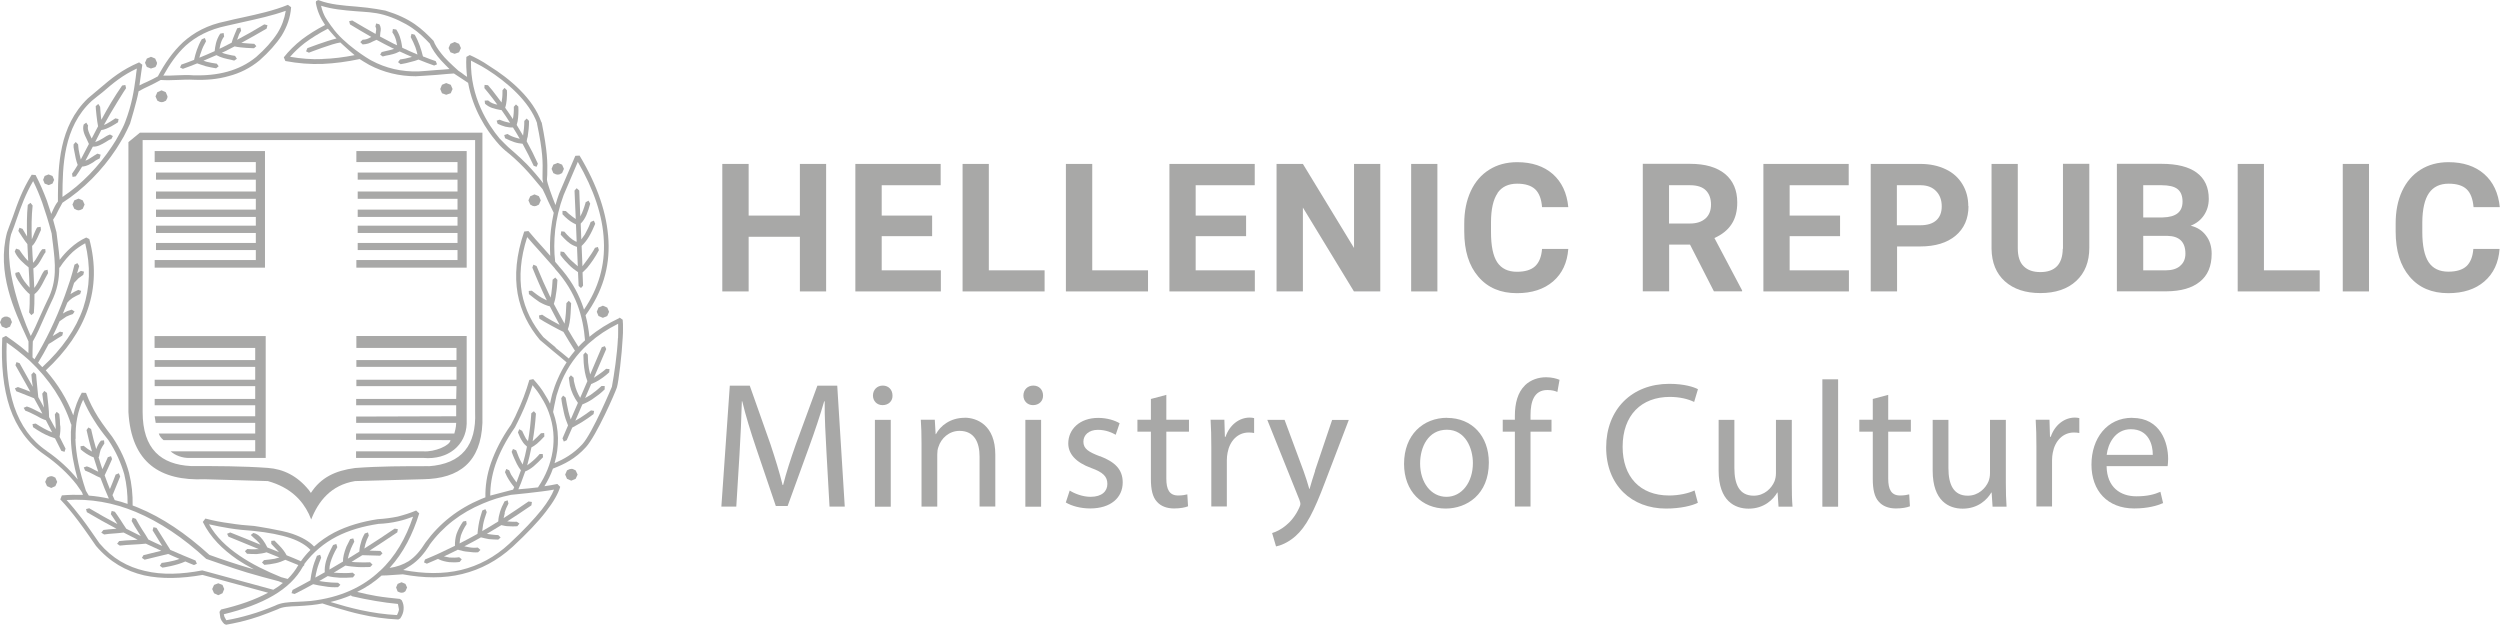 <?xml version="1.0" encoding="UTF-8"?><svg id="a" xmlns="http://www.w3.org/2000/svg" width="85.7mm" height="21.43mm" viewBox="0 0 242.94 60.73"><polygon points="14.67 6.65 15.11 6.5 15.24 6.24 15.26 6.09 15.08 5.68 14.67 5.51 14.27 5.68 14.09 6.09 14.27 6.5 14.67 6.65" fill="#a8a8a7"/><polygon points="4.72 17.98 5.1 17.83 5.26 17.47 5.1 17.09 4.72 16.94 4.34 17.09 4.19 17.47 4.34 17.83 4.72 17.98" fill="#a8a8a7"/><polygon points="15.7 9.92 15.86 9.9 16.13 9.77 16.26 9.51 16.28 9.36 16.11 8.95 15.7 8.77 15.29 8.95 15.11 9.36 15.29 9.77 15.53 9.89 15.7 9.92" fill="#a8a8a7"/><polygon points="7.22 19.46 7.04 19.87 7.22 20.28 7.47 20.4 7.63 20.43 7.8 20.4 8.04 20.28 8.22 19.87 8.04 19.46 7.63 19.29 7.22 19.46" fill="#a8a8a7"/><polygon points=".59 31.89 1 31.72 .98 31.7 1.15 31.31 1.17 31.31 1 30.9 .75 30.77 .59 30.75 .42 30.77 .18 30.9 0 31.31 .18 31.72 .59 31.89" fill="#a8a8a7"/><polygon points="5.14 46.29 4.98 46.26 4.81 46.29 4.57 46.41 4.39 46.82 4.57 47.23 4.98 47.41 5.38 47.23 5.56 46.82 5.38 46.41 5.14 46.29" fill="#a8a8a7"/><polygon points="43.8 9.05 43.98 8.64 43.8 8.23 43.36 8.06 42.95 8.23 42.78 8.64 42.95 9.05 43.36 9.2 43.8 9.05" fill="#a8a8a7"/><polygon points="44.18 5.22 44.61 5.07 44.79 4.66 44.61 4.25 44.18 4.07 43.77 4.25 43.59 4.66 43.77 5.07 44.18 5.22" fill="#a8a8a7"/><polygon points="54.02 16.93 54.19 16.96 54.35 16.94 54.62 16.81 54.8 16.4 54.62 15.99 54.19 15.82 53.77 15.99 53.6 16.4 53.77 16.81 54.02 16.93" fill="#a8a8a7"/><polygon points="51.94 20.03 52.11 20 52.37 19.87 52.55 19.46 52.37 19.06 51.94 18.88 51.53 19.06 51.35 19.46 51.53 19.87 51.77 20 51.94 20.03" fill="#a8a8a7"/><polygon points="58.6 29.7 58.57 29.7 58.16 29.88 57.99 30.29 58.16 30.7 58.57 30.87 58.6 30.87 59.01 30.7 59.19 30.29 59.01 29.88 58.6 29.7" fill="#a8a8a7"/><polygon points="55.67 45.57 55.57 45.55 55.35 45.58 55.1 45.7 54.92 46.11 55.1 46.52 55.51 46.7 55.94 46.52 56.13 46.11 55.94 45.7 55.67 45.57" fill="#a8a8a7"/><polygon points="39.02 56.57 38.64 56.73 38.49 57.08 38.64 57.47 38.88 57.57 39.02 57.59 39.19 57.57 39.31 57.51 39.31 57.5 39.4 57.44 39.56 57.08 39.4 56.73 39.02 56.57" fill="#a8a8a7"/><polygon points="21.79 57.23 21.62 56.83 21.21 56.67 20.8 56.83 20.62 57.23 20.8 57.64 21.21 57.83 21.62 57.64 21.79 57.23" fill="#a8a8a7"/><path d="M19.13,6.14c.3.11.59.19.88.29.33.08.66.15.99.2l.25-.2-.18-.25c-.33-.05-.66-.1-.97-.18l-.33-.11c.42-.17.84-.35,1.26-.54.45.25.93.35,1.42.45l.31.08.26-.18-.18-.28-.31-.05c-.33-.07-.66-.13-.97-.26l.28-.12c.32-.16.64-.32.96-.49.6.15,1.85.18,1.88.18l.23-.2-.2-.23s-.87-.04-1.26-.09c.81-.44,1.62-.9,2.46-1.39l.08-.33-.31-.08c-.9.55-1.77,1.04-2.64,1.5l.19-.53.1-.18.1-.17-.07-.31-.31.07s-.48,1.09-.54,1.4c-.29.15-.57.3-.86.44l-.32.15.09-.43c.08-.28.18-.53.36-.76l-.05-.34-.33.06c-.2.31-.33.61-.41.92-.06.26-.11.52-.13.78-.49.22-.99.44-1.49.64.05-.2.11-.4.19-.6.1-.31.25-.64.46-1l-.11-.31-.3.11c-.21.35-.36.71-.48,1.04-.12.34-.2.65-.27.97-.41.16-.82.32-1.24.46l-.13.28.28.13c.46-.16.92-.34,1.37-.52Z" fill="#a8a8a7"/><path d="M3.04,30.62l.25-.21c.05-.56.06-1.19.06-1.84.42-.31.68-.81.94-1.33,0,0,.26-.51.38-.71l-.05-.33-.31.08c-.18.23-.31.51-.43.77-.17.34-.34.66-.55.92-.02-.61-.05-1.24-.09-1.89.39-.22.6-.59.81-.97.13-.21.23-.44.38-.62l-.03-.3-.3.02c-.18.21-.31.43-.43.66-.14.25-.28.49-.46.66-.04-.54-.07-1.09-.09-1.64.38-.31.74-1.35.86-1.55l-.03-.31-.33.05c-.18.23-.45,1.03-.53,1.17-.04-1.14-.03-2.27.08-3.29l-.21-.26-.26.2c-.1.97-.1,2-.07,3.07l-.44-.74-.3-.11-.11.31c.05.08.66,1.04.88,1.28.03.55.06,1.09.08,1.64-.36-.32-.87-1.1-.87-1.1l-.31-.1-.13.28c.25.63.87,1.16,1.35,1.54.04.68.08,1.34.1,1.97-.16-.17-.34-.39-.5-.6-.26-.33-.44-.84-.54-.92l-.33.08c-.1.18.15.64.51,1.12.28.38.64.79.87.96,0,.63,0,1.22-.06,1.77l.21.26Z" fill="#a8a8a7"/><path d="M9.7,15.33l.08-.31-.31-.1c-.23.13-.43.26-.61.38-.19.13-.36.24-.56.3.23-.42.47-.87.72-1.36.45.03.84-.21,1.24-.44.2-.13.38-.25.56-.3l.15-.29-.28-.15c-.23.08-.46.21-.67.36-.26.15-.51.3-.77.37h0c.19-.38.39-.77.59-1.16.59-.06,1.48-.66,1.63-.76l.05-.31-.31-.07c-.15.1-.82.56-1.11.64.63-1.19,2.13-3.57,2.15-3.57l-.07-.31-.31.05c-.75,1.07-1.42,2.21-2.02,3.33-.05-.25-.12-1.22-.12-1.26l-.18-.28-.25.21c-.02.08.14,1.6.23,1.96-.21.41-.42.8-.62,1.19l-.07-.14c-.18-.39-.38-.77-.28-1.12l-.18-.28-.25.18c-.15.51.07.97.3,1.43l.21.46c-.28.54-.55,1.05-.79,1.51-.08-.29-.15-.65-.21-.97l-.03-.28-.02-.2v-.02l-.23-.23-.21.23v.28l.05.28c.08.49.22,1.13.35,1.44-.19.32-.37.61-.55.85l.05.31.31-.05c.2-.28.41-.6.62-.95.48-.04.76-.23,1.12-.45.15-.13.33-.23.59-.35Z" fill="#a8a8a7"/><path d="M41.15,5.51l-.06-.08c-.08-.33-.18-.66-.3-1-.13-.35-.28-.71-.49-1.07l-.31-.08-.08.31c.18.33.33.67.46,1,.07.23.15.46.2.7-.49-.21-.99-.42-1.48-.66-.05-.28-.08-.57-.17-.85-.08-.31-.21-.61-.41-.92l-.33-.05-.05.33c.17.23.28.49.36.77l.1.48-.33-.15c-.44-.23-.89-.46-1.33-.7l.03-.37c.05-.26.1-.49-.1-.82l-.31-.08-.07.3c.12.21.07.33.05.51l-.03.21c-.74-.42-1.5-.85-2.27-1.31l-.3.07.08.31c.7.43,1.39.83,2.07,1.22l-.08.04c-.23.13-.43.23-.76.23l-.23.23.23.23c.44-.03.69-.12.97-.28l.38-.17c.5.27,1,.54,1.49.78l.22.1c-.28.1-.58.16-.88.23l-.33.08-.15.25.25.18.31-.08c.46-.08.91-.18,1.34-.41.39.19.79.36,1.19.53l-.18.05c-.33.1-.64.15-.97.2l-.2.26.25.2c.36-.06.69-.13,1.02-.23.24-.05.48-.13.72-.22.5.21,1.01.4,1.52.58l.28-.12-.13-.31c-.39-.13-.78-.27-1.16-.43Z" fill="#a8a8a7"/><path d="M51.2,13.55l.08-.28c.08-.49.13-1,.13-1.53l-.23-.23-.23.23c0,.5-.05.98-.12,1.43-.2-.35-.41-.69-.62-1.04l.09-.35c.07-.44.1-.92.07-1.43l-.23-.21-.21.23c.02.42-.02.84-.09,1.19-.24-.37-.49-.74-.75-1.1.08-.23.12-.49.15-.76.02-.31.05-.64.02-.94l-.23-.23-.2.23c0,.31,0,.61-.05.89l-.04.3c-.16-.22-.32-.43-.5-.66-.25-.35-.53-.69-.82-1.02l-.33-.03-.02.31c.28.33.56.69.82,1.02.14.19.29.39.44.59-.31-.06-.62-.15-.9-.41l-.33.02.03.3c.46.41.92.49,1.41.59l.2.03c.29.41.57.82.83,1.24l-.34-.08c-.26-.05-.46-.15-.69-.23l-.28.1.1.3c.23.11.49.21.74.28.24.05.49.09.75.08.23.36.45.73.66,1.1l-.39-.11c-.28-.08-.56-.2-.81-.36l-.31.1.08.31c.31.15.59.28.89.38.26.09.53.13.81.16.39.71.75,1.42,1.08,2.14l.28.1.13-.3c-.33-.74-.69-1.46-1.09-2.18l.04-.22Z" fill="#a8a8a7"/><path d="M56.17,26.48l.06,1.3.23.2.2-.23-.05-1.29.18-.17.26-.26c.38-.46.79-1.04,1.15-1.73l-.1-.31-.28.08c-.36.69-1.19,1.75-1.22,1.79l-.08-1.97c.26-.25.51-.56.71-.9.23-.38.43-.82.61-1.25l-.13-.31-.31.13c-.15.43-.36.84-.56,1.2l-.35.5-.06-1.54c.49-.47.71-1.18.92-1.92v-.03l-.16-.28-.28.15v.03c-.14.48-.3.97-.52,1.35l-.1-2.51-.25-.23-.21.23.12,2.77s-.65-.45-.96-.78l-.33-.02v.33c.33.36.69.66,1.02.84l.29.15.07,1.69-.13-.05c-.36-.18-.72-.51-1.07-.94l-.3-.03-.05.33c.41.46.79.84,1.22,1.04l.26.11.1.03.08,1.89-.53-.47c-.31-.25-.56-.59-.82-.92l-.33-.05-.02.33c.25.36.56.69.84.97.27.28.58.51.89.72Z" fill="#a8a8a7"/><path d="M57.71,36.7c.38-.89.78-1.81,1.2-2.79l-.13-.28-.3.1c-.36.84-.74,1.73-1.13,2.65-.1-.38-.16-.77-.2-1.17l-.03-.76-.23-.23-.2.23.03.79c.05.61.14,1.22.36,1.79-.23.53-.46,1.08-.7,1.62-.25-.42-.43-.86-.53-1.3l-.08-.33-.03-.33-.26-.23-.2.23v.03l.05.38.05.36c.14.58.4,1.15.78,1.68-.12.28-.59,1.35-.7,1.61-.09-.27-.17-.53-.23-.79-.1-.43-.18-.89-.26-1.33l-.25-.2-.18.25c.05.46.15.92.25,1.38.09.44.24.86.41,1.27-.17.42-.35.84-.54,1.26l.13.31.28-.13c.18-.41.36-.82.54-1.23.31-.17.63-.34.97-.55.36-.23.71-.46,1.1-.76l.05-.31-.3-.05c-.38.28-.74.53-1.07.74l-.45.26c.1-.23.55-1.28.68-1.58.35-.14.69-.31,1.02-.54.38-.26.77-.54,1.15-.92v-.33h-.31c-.38.36-.74.64-1.07.87l-.52.3c.19-.45.39-.91.59-1.36l.48-.22c.43-.23.89-.56,1.27-.92l.03-.31-.33-.03c-.35.33-1.19.87-1.2.88Z" fill="#a8a8a7"/><path d="M60.18,30.9c-1.11.52-2.08,1.13-2.9,1.82-.08-.7-.19-1.39-.38-2.09,1.64-2.25,2.36-4.66,2.23-7.23-.13-2.63-1.07-5.39-2.81-8.29l-.41.02-1.58,3.68c-.14.37-.25.75-.35,1.11-.32-.8-.83-2.17-.83-2.49l.03-.46c.03-1.23.03-2.22-.54-5.08l-.03-.02c-.79-2.32-3.11-4.26-5.05-5.46-.35-.25-.71-.46-1.04-.64-.33-.18-.64-.33-.87-.43l-.33.18c-.04.68,0,1.32.07,1.94l-.24-.16c-.17-.13-.35-.28-.61-.44h0s-.91-.81-1.35-1.3c-.38-.44-.73-.9-.94-1.32l-.11-.26h0s-.03-.04-.03-.04h0c-.55-.57-1.08-1.1-1.8-1.6-.74-.51-1.63-.94-2.86-1.32,0,0-1.37-.28-2.83-.39-1.28-.1-2.55-.2-3.62-.61h0l-.09-.02-.2.11-.02.16c.14.8.46,1.5.9,2.15-.86.44-1.61.92-2.25,1.4-.71.56-1.28,1.13-1.76,1.74l.15.36c1.22.23,2.42.33,3.65.28,1.16-.05,2.33-.21,3.57-.47.04.03.66.42.94.57,1.37.72,2.91,1.1,4.51,1.1h0s1.43-.08,2-.13c.56-.06,1.69-.14,1.71-.14.03,0,1.14.77,1.38.91.47,2.63,1.81,4.6,2.73,5.68.23.28.43.49.59.64l.31.28c.59.46,1.17.99,1.79,1.63.61.63,1.19,1.36,1.82,2.11h0c.18.36.35.74.53,1.15.2.4.38.81.55,1.14-.12.55-.21,1.09-.27,1.62-.1.87-.12,1.73-.07,2.56-.22-.24-.44-.5-.66-.75-.49-.54-1-1.1-1.46-1.66l-.41.05c-.79,2.3-.94,4.29-.64,6.03.31,1.73,1.1,3.24,2.17,4.51,0,0,.84.72,1.27,1.07.43.36.89.72,1.32,1.1-.33.51-.62,1.05-.86,1.61-.21.46-.39.97-.54,1.48-.08.31-.15.63-.21.93-.14-.29-.29-.57-.48-.86-.3-.54-.69-1.02-1.15-1.53l-.38.08c-.33,1.15-.74,2.22-1.23,3.24-.07.2-.18.38-.28.59l-.28.54c-.92,1.3-1.53,2.55-1.94,3.7-.41,1.17-.56,2.29-.54,3.34l-.41.16c-2.24.94-4.03,2.35-5.41,4.23-.48.77-.99,1.38-1.63,1.81-.54.33-1.15.56-1.86.66,1.35-1.47,2.26-3.3,2.88-5.3l-.3-.28c-.59.25-1.18.43-1.79.59-.64.13-1.25.21-1.91.25h-.02l.03.16v.06s-.03-.22-.03-.22c-1.51.23-2.96.64-4.24,1.3-.7.37-1.36.82-1.96,1.36-.47-.51-1.18-.91-2.09-1.23-.99-.36-3.73-.77-3.73-.77-.79-.05-1.58-.13-2.37-.26-.79-.1-1.58-.25-2.37-.46l-.25.33c.74,1.51,1.92,2.66,3.32,3.63.52.35,1.07.67,1.64.97l-.47-.13c-1.29-.38-2.58-.81-3.85-1.27-2.28-2.07-4.59-3.64-6.95-4.6l-.51-.2c.02-1.03-.08-2.08-.35-3.17-.3-1.12-.82-2.3-1.63-3.5,0,0-.95-1.23-1.38-1.92-.44-.71-.85-1.48-1.17-2.35l-.41-.02c-.39.68-.66,1.41-.83,2.2-.6-1.56-1.49-3.03-2.67-4.37,1.99-1.85,3.37-3.85,4.08-5.94.74-2.15.79-4.42.15-6.82l-.3-.15c-.56.25-1.08.61-1.56,1.05-.36.32-.7.7-1.02,1.12-.04-.53-.11-1.08-.18-1.63-.05-.36-.13-1.05-.13-1.05-.11-.44-.22-.84-.33-1.22.22-.31.34-.54.44-.77.1-.23.47-.84.47-.88,2.01-1.28,3.87-3.16,5.22-5.22.26-.41.51-.82.74-1.22.23-.44.43-.85.61-1.25,0,0,.67-2.21.83-3.14.34-.19.69-.37,1.03-.52.35-.18.73-.35,1.12-.58.55.04,1.06.02,1.59,0,.54-.02,1.05-.05,1.61-.02,1.2.05,2.35-.05,3.42-.36,1.07-.28,2.07-.77,2.99-1.53.89-.79,1.61-1.59,2.14-2.4.51-.84.85-1.74.92-2.76l-.31-.23c-1.4.57-2.91.9-4.42,1.23-.51.1-1.05.23-1.58.36h0c-1.83.36-3.14,1.1-4.19,2.04-1.03.96-1.79,2.09-2.45,3.32-.34.19-.68.36-1.05.53-.24.1-.49.22-.74.35.04-.24.07-.48.1-.73.05-.41.13-.87.18-1.28l-.31-.23c-1.71.74-2.68,1.55-3.83,2.53-.33.28-1.15.97-1.15.97h0c-2.83,2.71-2.88,6.62-2.91,9.39v.63c-.26.33-.36.59-.48.83l-.17.38c-.14-.45-.28-.87-.42-1.28-.33-.87-.66-1.66-1.1-2.5l-.38-.03c-.92,1.48-1.35,2.71-1.84,4.11-.18.45-.56,1.51-.56,1.51-1.02,3.88.72,7.6,1.91,10.18l.18.4v.67c0,.12,0,.22-.01.46-.26-.23-.53-.46-.8-.67-.43-.33-.89-.67-1.38-1l-.36.18c-.13,2.6.1,4.9.74,6.81.66,1.91,1.76,3.45,3.34,4.54,1.25.87,2.3,1.84,3.14,2.91.15.23.3.43.46.66l.08.13.08.22c-.68-.02-1.36-.01-2.05.05l-.15.39c.58.61,1.15,1.3,1.73,2.07.59.77,1.74,2.45,1.74,2.45,1.33,1.56,2.91,2.45,4.67,2.86,1.74.38,3.66.31,5.68-.04l6.37,1.73c-1.27.68-2.8,1.22-4.57,1.63l-.15.23.08.56c.05.2.18.41.38.61l.18.08c.84-.15,1.66-.33,2.48-.58.84-.23,2.53-.92,2.53-.92.46-.25,1.12-.28,1.94-.31.41-.02.84-.05,1.35-.1.37-.04.72-.09,1.06-.16.02.02,2.46.79,3.68,1.05,1.2.28,2.42.45,3.7.51l.18-.1c.2-.28.31-.59.33-.87.03-.31-.02-.59-.18-.9l-.18-.13c-.74-.08-1.51-.15-2.27-.28-.64-.11-1.26-.24-1.88-.4.89-.44,1.68-.97,2.37-1.59.38,0,.7-.03,1.02-.05.35-.02.69-.05,1.04-.07,2.06.38,3.99.41,5.78-.03,1.79-.44,3.42-1.3,4.9-2.65,1.4-1.3,2.48-2.43,3.22-3.4.76-.97,1.2-1.76,1.4-2.42l-.28-.28c-.42.09-.84.16-1.26.22.34-.54.62-1.11.83-1.71,1.1-.43,2.17-.94,3.21-2.09,1.02-1.12,2.85-5.3,3.01-5.81.16-.52.48-3.17.56-4.8.03-.33.03-.64.03-.95,0-.28,0-.56-.03-.82l-.3-.21ZM31.34,5.73c-1.05.05-2.09-.04-3.15-.22.4-.46.86-.9,1.42-1.34.63-.47,1.38-.94,2.25-1.39.04.04.57.68.84.95-1,.24-2.83.94-2.83.94l-.13.31.28.13s2.31-.9,3.05-.99c.37.36,1.33,1.19,1.39,1.23-1.07.21-2.1.34-3.12.37ZM42.37,6.8c-.59.05-1.17.1-1.69.13-1.66.05-3.19-.31-4.57-1.05-.28-.13-2.72-1.63-3.83-3.24-.03-.04-.13-.15-.29-.4-.16-.25-.56-.68-.79-1.69,1.05.33,2.2.44,3.36.53.95.08,1.78.08,2.76.36.97.27,2.04.79,2.73,1.27.67.45,1.2.97,1.72,1.52.19.5.61,1.1,1.08,1.62.28.31.58.6.83.85-.45.04-.89.08-1.32.1ZM51.22,15.97c-.61-.64-1.84-1.69-1.84-1.69-.02-.03-.61-.58-.84-.84-1.09-1.31-2.86-3.99-2.77-7.56.17.09.35.18.55.29.3.15.66.35,1.02.58,1.85,1.17,4.09,3.05,4.86,5.23h-.02c.59,2.81.57,3.78.54,4.98v.46l.07.38c-.52-.67-1.05-1.29-1.57-1.83ZM18.04,4.43c1-.89,2.27-1.58,4.01-1.94.54-.13,1.05-.23,1.59-.36,1.4-.31,2.78-.61,4.13-1.09-.13.78-.39,1.5-.81,2.17-.51.79-1.2,1.56-2.07,2.32-.84.69-1.79,1.15-2.81,1.43-1.02.28-2.12.38-3.27.35-.59-.05-1.12-.02-1.66,0-.43.02-.85.04-1.28.03.61-1.09,1.28-2.08,2.17-2.91ZM6.07,18.95c.02-2.73.05-6.59,2.85-9.16.39-.31.72-.59,1.05-.84,1.03-.89,1.92-1.64,3.33-2.3-.05.31-.08.59-.11.87-.18,1.3-.36,2.57-1.02,4.31-.15.41-.36.79-.58,1.2-.21.41-.46.82-.72,1.2-1.26,1.91-2.95,3.68-4.8,4.9v-.18ZM23.25,53.97c-1.22-.83-2.25-1.8-2.94-3.03.65.15,1.29.27,1.95.38.78.13,1.56.2,2.37.26,1.43.15,2.65.38,3.62.71.86.3,1.5.69,1.92,1.14-.33.33-.64.69-.93,1.1-.46-.2-.93-.4-1.39-.58-.16-.32-.43-.67-.75-.99l-.43-.44-.31.03v.29s0,0,0,0l.75.8c-.38-.15-.75-.3-1.13-.45-.27-.56-.59-.98-.9-1.21l-.23-.13-.23-.07-.25.2.3.28c.05.03.47.4.64.66-.94-.39-1.9-.78-2.94-1.19l-.3.13.13.28c.93.39,1.93.79,2.95,1.21h-.2c-.28.04-.59.01-.92-.01l-.23.21.2.25c.33.03.66.03.97.03.33-.03.65-.08.93-.17.41.16.83.33,1.25.5l-.47.13c-.33.05-.69.1-1.02.13l-.2.23.23.23c.36-.03.74-.08,1.1-.16.33-.07.64-.19.94-.33.42.18.84.35,1.26.51-.27.49-.62.94-1.03,1.35-.21-.05-.42-.11-.63-.17-1.48-.6-2.87-1.28-4.08-2.11ZM5.79,26l.03-.03c.39-.61.82-1.09,1.25-1.5.39-.34.79-.61,1.21-.84.54,2.22.47,4.29-.19,6.28-.71,2.05-2.04,3.97-3.98,5.76l-.41-.43c.35-.57.7-1.18,1.03-1.82h0q.28-.18.3-.18c.33-.23.69-.44,1.02-.64l.08-.31-.3-.07c-.26.15-.49.29-.71.43.23-.46.46-.94.67-1.44.23-.17.45-.32.65-.45.23-.1.44-.2.64-.25l.17-.25-.28-.18c-.26.07-.49.15-.74.31l-.12.07c.15-.35.29-.71.44-1.08h.01c.13-.16.28-.29.49-.44.23-.13.46-.26.74-.38l.1-.3-.28-.1c-.29.12-.53.26-.76.41.12-.36.24-.73.35-1.09l.04-.04.39-.41.46-.33.08-.31-.31-.08-.37.24c.08-.24.14-.47.21-.71l-.18-.28-.28.15c-.13.54-.28,1.05-.43,1.53-.18.51-.33.99-.51,1.48-.88,2.41-1.9,4.46-2.95,6.18l-.19-.18s0-1.12.03-1.55c.37-.63.72-1.43,1.07-2.23.23-.53.71-1.56.71-1.56.61-1.18.79-2.29.79-3.4ZM1.09,22.73h0c.2-.51.39-1.02.54-1.48.44-1.26.84-2.37,1.59-3.66.34.68.62,1.36.88,2.08.3.87.61,1.84.92,3.01h0c.03.35.08.67.12,1,.23,1.89.44,3.62-.53,5.49,0,0-.51,1.07-.74,1.61-.29.67-.58,1.31-.88,1.86,0-.01-2.89-6.18-1.91-9.9ZM4.54,43.81c-1.5-1.02-2.53-2.47-3.16-4.31-.58-1.76-.82-3.84-.73-6.22.35.24.68.49,1.01.74.43.33.84.69,1.22,1.02,1.94,1.84,3.27,3.88,4.01,6.13l.05.1c-.05.46-.07.92-.05,1.41.03,1.2.27,2.5.66,3.9-.82-1.01-1.82-1.94-3.01-2.76ZM7.35,42.64c-.04-1.43.19-2.69.73-3.81.31.71.65,1.36,1.03,1.95.43.71.92,1.35,1.4,1.94.77,1.15,1.25,2.27,1.56,3.34.25,1.01.33,1.96.33,2.9-.41-.15-.83-.27-1.25-.37l-.22-.49c.03-.07.04-.08.04-.07.25-.59.49-1.2.71-1.74l-.13-.31-.31.13c-.19.5-.37.96-.56,1.41-.18-.44-.35-.89-.51-1.34.1-.22.2-.43.31-.66.15-.31.28-.64.41-.92l-.1-.28-.31.1c-.12.31-.28.61-.41.92l-.12.24-.14-.42c-.08-.25-.16-.48-.23-.73l.05-.09c.03-.2.08-.41.15-.64.1-.2.21-.41.36-.61l-.03-.31-.3.03c-.2.23-.33.49-.43.74l-.03.09c-.19-.65-.36-1.31-.5-1.96l-.26-.15-.18.25c.15.7.33,1.4.53,2.09-.26-.14-.53-.32-.81-.56l-.31.05.03.31c.33.28.71.54,1.06.69l.19.07c.09.28.18.56.27.85l.18.55-.29-.14c-.28-.16-.54-.29-.82-.38l-.3.1.13.31c.28.1.54.23.79.36.22.12.44.24.7.34.25.68.52,1.35.82,2.02-.65-.14-1.3-.24-1.95-.29l-.28-.47c-.63-1.88-.98-3.55-1.02-5.04ZM19.65,55.42c-1.99.38-3.88.46-5.57.05-1.67-.38-3.17-1.21-4.41-2.68h0c-.59-.84-1.15-1.68-1.74-2.45-.49-.63-.97-1.23-1.46-1.76,2.31-.14,4.53.24,6.71,1.15,2.32.97,4.62,2.5,6.86,4.57.03,0,2.68.95,3.98,1.33,1.02.3,2.03.58,3.05.84l.42.17c-.28.24-.59.46-.93.66l-6.94-1.89ZM36.5,58.39c.7.12,1.44.22,2.17.29l.1.53c-.02.19-.1.36-.19.55-1.18-.06-2.35-.23-3.51-.48-.98-.21-1.97-.49-2.96-.79.71-.17,1.37-.39,1.99-.65l.1.09c.77.18,1.53.33,2.3.46ZM36.9,55.48c-1.61,1.53-3.8,2.58-6.71,2.91-.46.05-.92.05-1.32.08-.87.03-1.56.08-2.15.38h0c-.81.34-1.62.64-2.43.87-.75.22-1.52.41-2.3.54l-.18-.33-.06-.25c1.88-.46,3.5-1.05,4.81-1.82,1.28-.75,2.26-1.68,2.88-2.82l.13-.13v-.11c.87-1.16,1.92-2.03,3.11-2.65,1.23-.64,2.6-1.02,4.09-1.25h0c.68-.03,1.31-.11,1.94-.26.5-.11.97-.27,1.43-.44-.69,2.06-1.72,3.89-3.24,5.29ZM53.95,22.35c.13-1.1.38-2.22.82-3.4l1.38-3.23c1.56,2.69,2.43,5.26,2.53,7.67.12,2.38-.51,4.6-1.93,6.69-.07-.2-.13-.41-.21-.61-.46-1.22-1.17-2.44-2.26-3.64h.01s-.34-.4-.34-.4c-.12-.99-.11-2.01,0-3.08ZM54.01,33.76c-.41-.33-.81-.66-1.21-1.01-1.04-1.22-1.78-2.65-2.09-4.3-.26-1.59-.14-3.38.52-5.42.39.46.8.92,1.22,1.38.36.4.72.81,1.07,1.21l.08.09.33.38v.02c1.04,1.15,1.74,2.33,2.19,3.52.42,1.13.64,2.28.73,3.43-.23.2-.44.42-.64.63-.36-.57-.7-1.13-1.03-1.7.13-.33.23-.88.27-1.55l.05-.99-.23-.23-.23.23-.05.95c-.03.41-.08.76-.13,1.04-.29-.51-.97-1.79-1.04-1.92.08-.22.16-.54.2-.9.08-.43.13-.95.15-1.43l-.21-.23-.26.21c-.02.49-.07.97-.13,1.4l-.07.34c-.49-1.02-.94-2.04-1.36-3.07l-.31-.13-.1.28c.43,1.08.89,2.14,1.41,3.19l-.49-.25c-.31-.18-.64-.43-.97-.69l-.3.02.02.31c.33.28.69.54,1.02.77.34.19.67.34,1.01.42.07.12.69,1.33.95,1.8-.18-.09-1.32-.71-1.7-.99l-.31.08.05.31c.41.28,1.94,1.11,2.33,1.28.35.61.73,1.22,1.12,1.83-.21.25-.41.5-.6.76-.42-.35-.86-.72-1.3-1.06ZM53.84,47.56c-.21.54-.6,1.19-1.19,1.95-.74.92-1.76,2.02-3.16,3.32-1.4,1.3-2.99,2.14-4.7,2.55-1.74.41-3.6.38-5.61,0,0,0,.48-.27.76-.46.72-.48,1.28-1.14,1.79-1.94h-.02c1.32-1.82,3.06-3.16,5.22-4.06.41-.18.84-.33,1.3-.48.44-.13.92-.26,1.41-.36,0,0,2.94-.28,4.2-.51ZM52.32,47.28l-.03.07c-.65.08-1.29.14-1.92.19.09-.2.17-.4.25-.59.13-.33.41-1.11.42-1.15.27-.1.54-.27.81-.49.31-.26.61-.56.92-.89l-.03-.31h-.3c-.28.33-.59.62-.87.84l-.34.26c.16-.57.29-1.14.41-1.74.16-.08.35-.21.54-.36.23-.2.46-.43.72-.71l-.02-.33-.31.02c-.25.26-.48.49-.69.67l-.12.11c.15-.88.26-1.77.32-2.69l-.2-.23-.25.2c-.06.92-.16,1.82-.32,2.71l-.19-.23c-.13-.23-.25-.48-.38-.77l-.28-.16-.13.31c.13.33.25.61.43.87.12.21.29.37.45.51-.12.59-.25,1.17-.42,1.74l-.15-.26c-.16-.28-.31-.64-.48-1.12l-.31-.13-.13.28c.18.51.36.87.51,1.18.13.26.26.45.39.61l-.43,1.18c-.19-.26-.37-.52-.53-.77l-.18-.41-.28-.13-.13.31.2.43c.19.35.42.69.7,1.03l-.11.24-2.22.58c0-.96.15-1.96.51-3.03.39-1.12,1-2.32,1.89-3.6,0,0,.51-1,.59-1.2.43-.9.8-1.89,1.12-2.9.32.38.6.76.84,1.17.31.48.57,1,.74,1.48.94,2.55.38,5.13-1,7.2ZM60.05,32.84c-.08,1.61-.36,3.49-.59,4.74,0,0-1.89,4.52-2.88,5.59-.88.94-1.77,1.43-2.69,1.83.46-1.57.47-3.28-.14-4.98,0-.02.2-1.09.33-1.6.15-.48.31-.97.51-1.43.59-1.35,1.43-2.55,2.57-3.58l.15-.13c.78-.69,1.7-1.3,2.76-1.83v.46c.01.28-.01.59-.01.92Z" fill="#a8a8a7"/><path d="M10.95,48.1s0-.01,0-.02c0,.02-.02.04,0,.02Z" fill="#a8a8a7"/><path d="M10.98,48.03s-.02.04-.02.05c0-.02.02-.05.02-.05Z" fill="#a8a8a7"/><path d="M49.03,49.86c.08-.33.23-.64.38-.94l-.08-.31-.3.1c-.18.33-.33.67-.44,1.02-.09.3-.16.61-.17.93-.51.32-1.03.64-1.56.94.04-.41.11-.82.23-1.21l.21-.64-.13-.28-.3.13-.2.66c-.15.54-.22,1.07-.27,1.61-.57.32-1.15.63-1.74.93.01-.26.06-.51.13-.78.13-.36.31-.74.56-1.1l-.05-.31-.3.06c-.28.4-.49.81-.64,1.22-.11.36-.16.75-.15,1.14-.94.47-1.91.92-2.91,1.33l-.1.28.28.13c.37-.15.73-.31,1.09-.47l.06.04c.33.16.66.23,1.02.28.33.03.69.03,1.02-.02l.2-.26-.25-.2c-.3.05-.64.05-.94.03l-.54-.11c.46-.21.91-.43,1.35-.65.36.11.69.18,1,.2.36.05.66.08.97.05l.23-.23-.26-.23c-.28.03-.56.03-.86-.03l-.45-.09c.55-.28,1.09-.57,1.62-.87.25.07.51.12.76.17.31.02.61.05.92.05l.23-.21-.23-.23c-.3,0-1.03-.1-1.11-.12.48-.28.94-.57,1.41-.85.24.06.48.11.73.11.25.02.53.02.82,0l.21-.26-.26-.18c-.25.02-.86-.02-.93-.03.79-.51,1.58-1.03,2.35-1.56l.05-.33-.33-.05c-.79.54-1.59,1.09-2.42,1.62l.12-.5Z" fill="#a8a8a7"/><path d="M5.84,41.34c0-.39-.03-.74-.08-1.12l-.25-.21-.18.25c.03.36.05.72.08,1.08v.35c-.21-.39-.43-.78-.64-1.17,0-.71-.13-1.64-.2-2.32v-.02l-.26-.2-.2.26v.03c.06.4.12.88.17,1.33l-.06-.11c-.16-.31-.33-.61-.5-.91,0-.02-.07-.75-.11-1.1-.03-.38-.08-.74-.1-1.1l-.23-.23-.23.23v.03c.02.35.07.74.13,1.12v.04c-.42-.76-.85-1.53-1.28-2.29l-.3-.1-.1.3c.5.87.98,1.73,1.45,2.58l-.25-.1c-.34-.13-.66-.26-.97-.36l-.28.13.13.28c.31.1.64.26.97.38.26.11.5.2.76.3.18.33.37.67.55,1l.26.5-.44-.22c-.38-.2-.74-.38-1.07-.48l-.31.13.16.28c.31.1.66.28,1.02.46.32.19.66.37.98.47.21.4.41.79.61,1.18l-.04-.02c-.51-.2-1.02-.49-1.56-.84l-.31.05.05.3c.56.39,1.1.7,1.66.92l.3.1.18.07c.21.4.41.81.61,1.21l.31.1.1-.31c-.19-.38-.39-.77-.58-1.15.07-.37.1-.74.07-1.09Z" fill="#a8a8a7"/><path d="M16.53,53.39l-1.32-2.1-.3-.07-.08.31.94,1.52c-.46-.21-.91-.41-1.35-.63-.18-.32-.4-.66-.61-.97-.23-.36-.43-.72-.61-1.04l-.31-.11-.1.31v.02h.01c.18.35.4.7.63,1.05l.25.4c-.47-.23-.94-.47-1.41-.71-.15-.23-.33-.48-.55-.84-.2-.28-.38-.59-.56-.81l-.31-.08-.08.31c.2.28.38.57.56.84l.08.13c-.92-.49-1.84-1-2.74-1.54l-.31.08.08.3c.95.56,1.91,1.1,2.88,1.61l-.25.02c-.36.03-.69.05-1.02.1l-.21.26.28.18c.31-.05.64-.08.97-.1.3-.02.62-.05.92-.09.45.23.92.47,1.37.7l-.47.03c-.46.02-.92.05-1.33.1l-.2.26.26.18c.41-.05.87-.08,1.3-.1.43-.02.85-.05,1.23-.09.5.23,1,.46,1.5.69l-1.73.43-.15.26.26.18,2.29-.56c.36.17.73.32,1.1.48-.58.24-1.66.39-1.73.39l-.18.28.25.18c.05,0,1.4-.21,2.23-.6.28.12.55.24.84.35l.28-.13-.13-.31c-.82-.33-1.64-.68-2.46-1.04Z" fill="#a8a8a7"/><path d="M35.41,53.28l.1-.43c.07-.26.18-.53.33-.82l-.08-.3-.31.1c-.18.31-.31.61-.38.92-.09.28-.14.56-.15.84-.37.24-.75.47-1.12.69.05-.27.15-.6.3-.97l.15-.33.18-.36-.1-.31-.31.07v.02l-.18.36-.18.36c-.22.56-.34,1.05-.33,1.44-.44.26-.88.52-1.32.78,0-.2.03-.43.1-.68.13-.43.33-.92.67-1.5l-.1-.31-.31.1c-.33.62-.56,1.12-.69,1.58-.11.4-.14.76-.12,1.07-.3.18-.61.35-.92.52.04-.25.09-.51.16-.77.1-.38.25-.77.41-1.17l-.1-.28-.31.1c-.18.43-.33.84-.43,1.25-.09.38-.16.75-.21,1.14-.58.32-1.15.63-1.73.93l-.1.31.3.08c.6-.3,1.2-.62,1.8-.95.37.09.75.16,1.14.21.41.08.84.1,1.28.08l.23-.23-.23-.2c-.41,0-.82-.03-1.23-.08-.2-.02-.4-.06-.6-.09.28-.16.56-.31.83-.48.36.09.75.14,1.15.16.41.02.84,0,1.3-.03l.2-.26-.23-.2c-.44.05-.87.05-1.28.03l-.56-.03c.38-.23.76-.46,1.14-.69.36.08.77.11,1.15.14.44.03.84,0,1.25,0l.23-.23-.23-.23c-.41.02-.81.02-1.22,0-.21,0-.4-.02-.59-.04.35-.21.7-.43,1.05-.65l1.73.05.23-.23-.2-.23-1.06-.03c.89-.57,1.79-1.17,2.7-1.78l.05-.31-.31-.05c-.99.67-1.97,1.32-2.95,1.94Z" fill="#a8a8a7"/><path d="M13.6,12.88l-1.12.92v26.23c.28,4.95,3.11,6.71,7.4,6.53l6.15.18c2.22.62,3.35,1.89,3.98,3.19l.23.54c.69-1.76,1.91-3.34,4.26-3.73,2.17-.05,4.44-.13,6.61-.18,3.55-.05,5.62-1.69,5.77-5.47V12.88H13.6ZM41.65,45.29c-2.4,0-4.77,0-7.15.18-1.94.26-3.31.92-4.29,2.42l-.2-.28c-1.12-1.38-2.47-2.04-3.98-2.15-2.5-.18-4.98-.18-7.48-.18-2.88-.15-4.69-1.63-4.69-5.26V13.6h32.31v26.44c.13,3.19-1.27,5.03-4.52,5.26Z" fill="#a8a8a7"/><polygon points="25.75 14.67 15.03 14.67 15.03 15.74 24.86 15.74 24.86 16.76 15.16 16.76 15.16 17.45 24.86 17.45 24.86 18.6 15.16 18.6 15.16 19.31 24.86 19.31 24.86 20.36 15.16 20.36 15.16 21.07 24.86 21.07 24.86 21.92 15.16 21.92 15.16 22.63 24.86 22.63 24.86 23.6 15.16 23.6 15.16 24.29 24.86 24.29 24.86 25.26 15.03 25.26 15.03 26 25.75 26 25.75 14.67" fill="#a8a8a7"/><polygon points="34.63 15.74 44.46 15.74 44.46 16.76 34.76 16.76 34.76 17.45 44.46 17.45 44.46 18.6 34.76 18.6 34.76 19.31 44.46 19.31 44.46 20.36 34.76 20.36 34.76 21.07 44.46 21.07 44.46 21.92 34.76 21.92 34.76 22.63 44.46 22.63 44.46 23.6 34.76 23.6 34.76 24.29 44.46 24.29 44.46 25.26 34.63 25.26 34.63 26 45.35 26 45.35 14.67 34.63 14.67 34.63 15.74" fill="#a8a8a7"/><path d="M34.63,33.8h9.73v1.18h-9.73v.66h9.73v1.25h-9.73v.62h9.73l-.03,1.25h-9.72v.61h9.72v1.07l-9.72.03v.61h9.72c0,.43-.15.94-.18,1.04h-9.55v.61l9.17.03c0,.51-1.53,1.17-2.63,1.09h-6.54v.64h6.54c2.42.21,4.14-1.25,4.21-3.32v-8.53h-10.72v1.15Z" fill="#a8a8a7"/><path d="M15.03,33.8h9.77v1.18h-9.77v.66h9.77v1.25h-9.77v.62h9.77v1.25h-9.77v.61h9.77v1.07h-9.77l.1.64h9.67v1.04h-9.37c.05.18.2.43.46.64h8.91v1.09h-8.22c.43.39,1.17.67,1.84.64h7.4v-11.84h-10.8v1.15Z" fill="#a8a8a7"/><polygon points="72.75 23 77.73 23 77.73 28.31 80.28 28.31 80.28 15.92 77.73 15.92 77.73 20.94 72.75 20.94 72.75 15.92 70.19 15.92 70.19 28.31 72.75 28.31 72.75 23" fill="#a8a8a7"/><polygon points="91.43 26.26 85.68 26.26 85.68 22.94 90.58 22.94 90.58 20.94 85.68 20.94 85.68 17.99 91.41 17.99 91.41 15.92 83.12 15.92 83.12 28.31 91.43 28.31 91.43 26.26" fill="#a8a8a7"/><polygon points="96.09 15.92 93.54 15.92 93.54 28.31 101.51 28.31 101.51 26.26 96.09 26.26 96.09 15.92" fill="#a8a8a7"/><polygon points="111.56 26.26 106.14 26.26 106.14 15.92 103.58 15.92 103.58 28.31 111.56 28.31 111.56 26.26" fill="#a8a8a7"/><polygon points="116.19 22.94 121.09 22.94 121.09 20.94 116.19 20.94 116.19 17.99 121.93 17.99 121.93 15.92 113.64 15.92 113.64 28.31 121.94 28.31 121.94 26.26 116.19 26.26 116.19 22.94" fill="#a8a8a7"/><polygon points="131.58 24.09 126.61 15.92 124.05 15.92 124.05 28.31 126.61 28.31 126.61 20.16 131.57 28.31 134.13 28.31 134.13 15.92 131.58 15.92 131.58 24.09" fill="#a8a8a7"/><rect x="137.13" y="15.92" width="2.55" height="12.39" fill="#a8a8a7"/><path d="M145.52,18.75c.42-.61,1.06-.91,1.91-.91.78,0,1.36.18,1.75.54.38.36.61.94.67,1.74h2.55c-.13-1.38-.64-2.45-1.51-3.22-.87-.76-2.03-1.15-3.45-1.15-1.04,0-1.94.24-2.72.73-.78.49-1.38,1.18-1.8,2.09-.42.91-.63,1.96-.63,3.15v.76c0,1.87.45,3.33,1.37,4.4.91,1.07,2.16,1.6,3.75,1.6,1.45,0,2.62-.38,3.51-1.14.89-.77,1.38-1.82,1.48-3.16h-2.55c-.06.76-.28,1.31-.67,1.68-.39.36-.98.54-1.77.54-.87,0-1.51-.31-1.92-.93-.4-.61-.6-1.59-.6-2.93v-.94c0-1.28.22-2.23.64-2.84Z" fill="#a8a8a7"/><path d="M169.28,28.19l-2.68-5.07c.74-.33,1.3-.78,1.67-1.35.37-.56.55-1.26.55-2.11,0-1.19-.4-2.11-1.19-2.77-.8-.65-1.92-.98-3.39-.98h-4.6v12.39h2.56v-4.54h2.03l2.32,4.54h2.74v-.12ZM165.73,21.22c-.35.32-.85.49-1.49.49h-2.05v-3.72h2.05c.69,0,1.2.17,1.53.5.33.33.5.8.5,1.38s-.18,1.02-.53,1.35Z" fill="#a8a8a7"/><polygon points="173.91 22.94 178.81 22.94 178.81 20.94 173.91 20.94 173.91 17.99 179.65 17.99 179.65 15.92 171.36 15.92 171.36 28.31 179.67 28.31 179.67 26.26 173.91 26.26 173.91 22.94" fill="#a8a8a7"/><path d="M191.27,20.03c0-.8-.19-1.52-.57-2.14-.38-.63-.92-1.12-1.62-1.45-.71-.34-1.53-.52-2.46-.52h-4.83v12.39h2.56v-4.37h2.24c1.47,0,2.62-.35,3.45-1.05.83-.7,1.25-1.66,1.25-2.87ZM188.16,21.4c-.35.32-.87.48-1.55.48h-2.28v-3.89h2.34c.63.01,1.12.2,1.48.58.36.37.54.87.54,1.47s-.18,1.04-.53,1.36Z" fill="#a8a8a7"/><path d="M200.45,24.17c-.02,1.5-.75,2.26-2.18,2.26-.69,0-1.22-.18-1.61-.56-.39-.37-.58-.96-.58-1.77v-8.18h-2.55v8.25c.02,1.34.45,2.4,1.3,3.16.85.76,2,1.14,3.45,1.14s2.63-.39,3.48-1.18c.85-.79,1.27-1.86,1.27-3.22v-8.16h-2.56v8.25Z" fill="#a8a8a7"/><path d="M212.87,21.93c.56-.22.99-.56,1.3-1.02.31-.46.47-1,.47-1.6,0-1.11-.39-1.96-1.17-2.54-.77-.57-1.91-.86-3.42-.86h-4.34v12.39h4.82c1.41-.01,2.49-.32,3.25-.94.76-.61,1.14-1.51,1.14-2.71,0-.7-.18-1.29-.55-1.77-.36-.49-.87-.81-1.5-.96ZM208.27,17.99h1.79c.7,0,1.22.12,1.54.37.32.25.49.66.49,1.22,0,1.01-.64,1.51-1.93,1.54h-1.89v-3.12ZM211.86,25.83c-.33.29-.81.43-1.4.43h-2.19v-3.35h2.34c1.17.02,1.76.59,1.76,1.73,0,.5-.17.9-.51,1.18Z" fill="#a8a8a7"/><polygon points="220 15.92 217.45 15.92 217.45 28.31 225.42 28.31 225.42 26.26 220 26.26 220 15.92" fill="#a8a8a7"/><rect x="227.66" y="15.92" width="2.55" height="12.39" fill="#a8a8a7"/><path d="M239.69,25.85c-.39.36-.98.54-1.77.54-.87,0-1.51-.31-1.92-.93-.4-.61-.61-1.59-.61-2.93v-.94c.01-1.28.23-2.23.65-2.84.43-.61,1.06-.91,1.91-.91.79,0,1.37.18,1.75.54.38.36.6.94.67,1.74h2.55c-.14-1.38-.64-2.45-1.52-3.22-.87-.76-2.03-1.15-3.46-1.15-1.03,0-1.94.24-2.72.73-.78.49-1.38,1.18-1.8,2.09-.42.91-.62,1.96-.62,3.15v.76c0,1.87.45,3.33,1.36,4.4.91,1.07,2.16,1.6,3.75,1.6,1.46,0,2.63-.38,3.51-1.14.89-.77,1.38-1.82,1.48-3.16h-2.55c-.06.76-.28,1.31-.67,1.68Z" fill="#a8a8a7"/><path d="M79.43,37.47l-2.09,5.69c-.52,1.48-.94,2.77-1.24,3.96h-.05c-.3-1.22-.7-2.51-1.18-3.96l-2.01-5.69h-1.94l-.82,11.75h1.45l.31-5.04c.11-1.76.19-3.73.23-5.19h.04c.33,1.39.8,2.91,1.36,4.57l1.9,5.6h1.15l2.07-5.7c.59-1.62,1.08-3.09,1.48-4.47h.05c-.02,1.47.09,3.43.18,5.07l.29,5.16h1.48l-.73-11.75h-1.94Z" fill="#a8a8a7"/><rect x="85.02" y="40.79" width="1.54" height="8.44" fill="#a8a8a7"/><path d="M85.79,37.46c-.56,0-.96.41-.96.97,0,.52.38.93.93.93.61,0,.99-.42.97-.93,0-.55-.37-.97-.94-.97Z" fill="#a8a8a7"/><path d="M93.74,40.59c-1.4,0-2.37.79-2.79,1.59h-.03l-.08-1.4h-1.36c.05.7.07,1.41.07,2.29v6.15h1.53v-5.07c0-.26.03-.52.11-.72.26-.85,1.04-1.57,2.05-1.57,1.45,0,1.95,1.13,1.95,2.49v4.86h1.53v-5.04c0-2.89-1.81-3.59-2.98-3.59Z" fill="#a8a8a7"/><rect x="99.64" y="40.79" width="1.53" height="8.44" fill="#a8a8a7"/><path d="M100.41,37.46c-.56,0-.96.41-.96.97,0,.52.39.93.93.93.61,0,.99-.42.98-.93,0-.55-.37-.97-.94-.97Z" fill="#a8a8a7"/><path d="M106.88,44.33c-1.1-.42-1.6-.73-1.6-1.42,0-.63.51-1.15,1.41-1.15.78,0,1.39.28,1.73.48l.38-1.12c-.47-.28-1.22-.52-2.08-.52-1.81,0-2.91,1.12-2.91,2.48,0,1.01.72,1.84,2.23,2.39,1.14.41,1.57.82,1.57,1.55,0,.7-.52,1.25-1.64,1.25-.77,0-1.57-.32-2.02-.61l-.38,1.16c.59.35,1.45.58,2.37.58,2,0,3.16-1.05,3.16-2.53,0-1.26-.75-1.99-2.21-2.55Z" fill="#a8a8a7"/><path d="M113.34,38.36l-1.5.4v2.02h-1.31v1.16h1.31v4.61c0,1,.16,1.74.59,2.2.37.42.94.65,1.66.65.59,0,1.06-.09,1.36-.21l-.07-1.16c-.19.05-.49.11-.89.11-.86,0-1.15-.6-1.15-1.64v-4.56h2.2v-1.16h-2.2v-2.43Z" fill="#a8a8a7"/><path d="M119.1,42.44h-.07l-.05-1.66h-1.34c.05.78.07,1.64.07,2.63v5.8h1.51v-4.5c0-.27.03-.51.07-.72.21-1.15.98-1.97,2.06-1.97.21,0,.37.02.52.05v-1.45c-.14-.03-.26-.05-.43-.05-1.03,0-1.95.72-2.34,1.85Z" fill="#a8a8a7"/><path d="M127.8,45.74c-.21.61-.39,1.25-.54,1.76h-.03c-.14-.51-.35-1.16-.55-1.72l-1.85-4.99h-1.68l3.12,7.77c.07.19.1.32.1.41s-.05.21-.12.37c-.35.78-.87,1.38-1.29,1.71-.45.38-.96.63-1.34.74l.38,1.3c.38-.07,1.13-.33,1.88-.99,1.04-.91,1.8-2.39,2.89-5.28l2.3-6.02h-1.62l-1.67,4.95Z" fill="#a8a8a7"/><path d="M140.63,40.59c-2.34,0-4.19,1.66-4.19,4.48,0,2.67,1.76,4.34,4.04,4.34,2.04,0,4.2-1.35,4.2-4.47,0-2.58-1.64-4.34-4.06-4.34ZM140.56,48.27c-1.5,0-2.56-1.39-2.56-3.24,0-1.61.79-3.28,2.6-3.28s2.53,1.81,2.53,3.24c0,1.9-1.1,3.28-2.57,3.28Z" fill="#a8a8a7"/><path d="M148.19,37.44c-.71.68-.98,1.76-.98,2.94v.4h-1.18v1.16h1.18v7.27h1.52v-7.27h2.04v-1.16h-2.04v-.45c0-1.29.33-2.44,1.64-2.44.44,0,.75.09.97.19l.21-1.18c-.3-.13-.77-.25-1.31-.25-.72,0-1.48.23-2.06.79Z" fill="#a8a8a7"/><path d="M162.26,38.56c.98,0,1.8.21,2.37.49l.37-1.24c-.4-.21-1.32-.52-2.79-.52-3.64,0-6.13,2.49-6.13,6.18s2.49,5.94,5.81,5.94c1.43,0,2.54-.28,3.1-.56l-.32-1.2c-.61.29-1.55.49-2.47.49-2.86,0-4.52-1.85-4.52-4.73,0-3.09,1.83-4.85,4.59-4.85Z" fill="#a8a8a7"/><path d="M174.11,40.79h-1.53v5.18c0,.28-.05.56-.14.79-.28.68-.99,1.4-2.02,1.4-1.39,0-1.88-1.09-1.88-2.69v-4.68h-1.53v4.94c0,2.96,1.59,3.69,2.91,3.69,1.5,0,2.39-.88,2.79-1.57h.03l.09,1.38h1.36c-.06-.67-.07-1.43-.07-2.3v-6.14Z" fill="#a8a8a7"/><rect x="177.09" y="36.85" width="1.53" height="12.38" fill="#a8a8a7"/><path d="M183.49,38.36l-1.5.4v2.02h-1.31v1.16h1.31v4.61c0,1,.16,1.74.59,2.2.37.42.94.65,1.66.65.59,0,1.06-.09,1.36-.21l-.07-1.16c-.19.05-.49.11-.89.11-.86,0-1.15-.6-1.15-1.64v-4.56h2.2v-1.16h-2.2v-2.43Z" fill="#a8a8a7"/><path d="M194.91,40.79h-1.53v5.18c0,.28-.05.56-.14.79-.28.68-.99,1.4-2.02,1.4-1.39,0-1.88-1.09-1.88-2.69v-4.68h-1.53v4.94c0,2.96,1.59,3.69,2.91,3.69,1.5,0,2.39-.88,2.79-1.57h.03l.09,1.38h1.36c-.05-.67-.07-1.43-.07-2.3v-6.14Z" fill="#a8a8a7"/><path d="M199.28,42.44h-.07l-.05-1.66h-1.34c.05.78.07,1.64.07,2.63v5.8h1.52v-4.5c0-.27.03-.51.07-.72.21-1.15.98-1.97,2.06-1.97.21,0,.37.02.52.05v-1.45c-.14-.03-.26-.05-.43-.05-1.03,0-1.95.72-2.34,1.85Z" fill="#a8a8a7"/><path d="M207.2,40.59c-2.46,0-3.96,2.01-3.96,4.55s1.55,4.26,4.15,4.26c1.34,0,2.27-.28,2.81-.52l-.26-1.1c-.58.25-1.24.44-2.34.44-1.53,0-2.86-.86-2.89-2.93h5.93c.02-.16.05-.4.05-.71,0-1.55-.73-3.98-3.48-3.98ZM204.72,44.19c.12-1.06.8-2.49,2.35-2.49,1.73,0,2.14,1.52,2.13,2.49h-4.48Z" fill="#a8a8a7"/></svg>